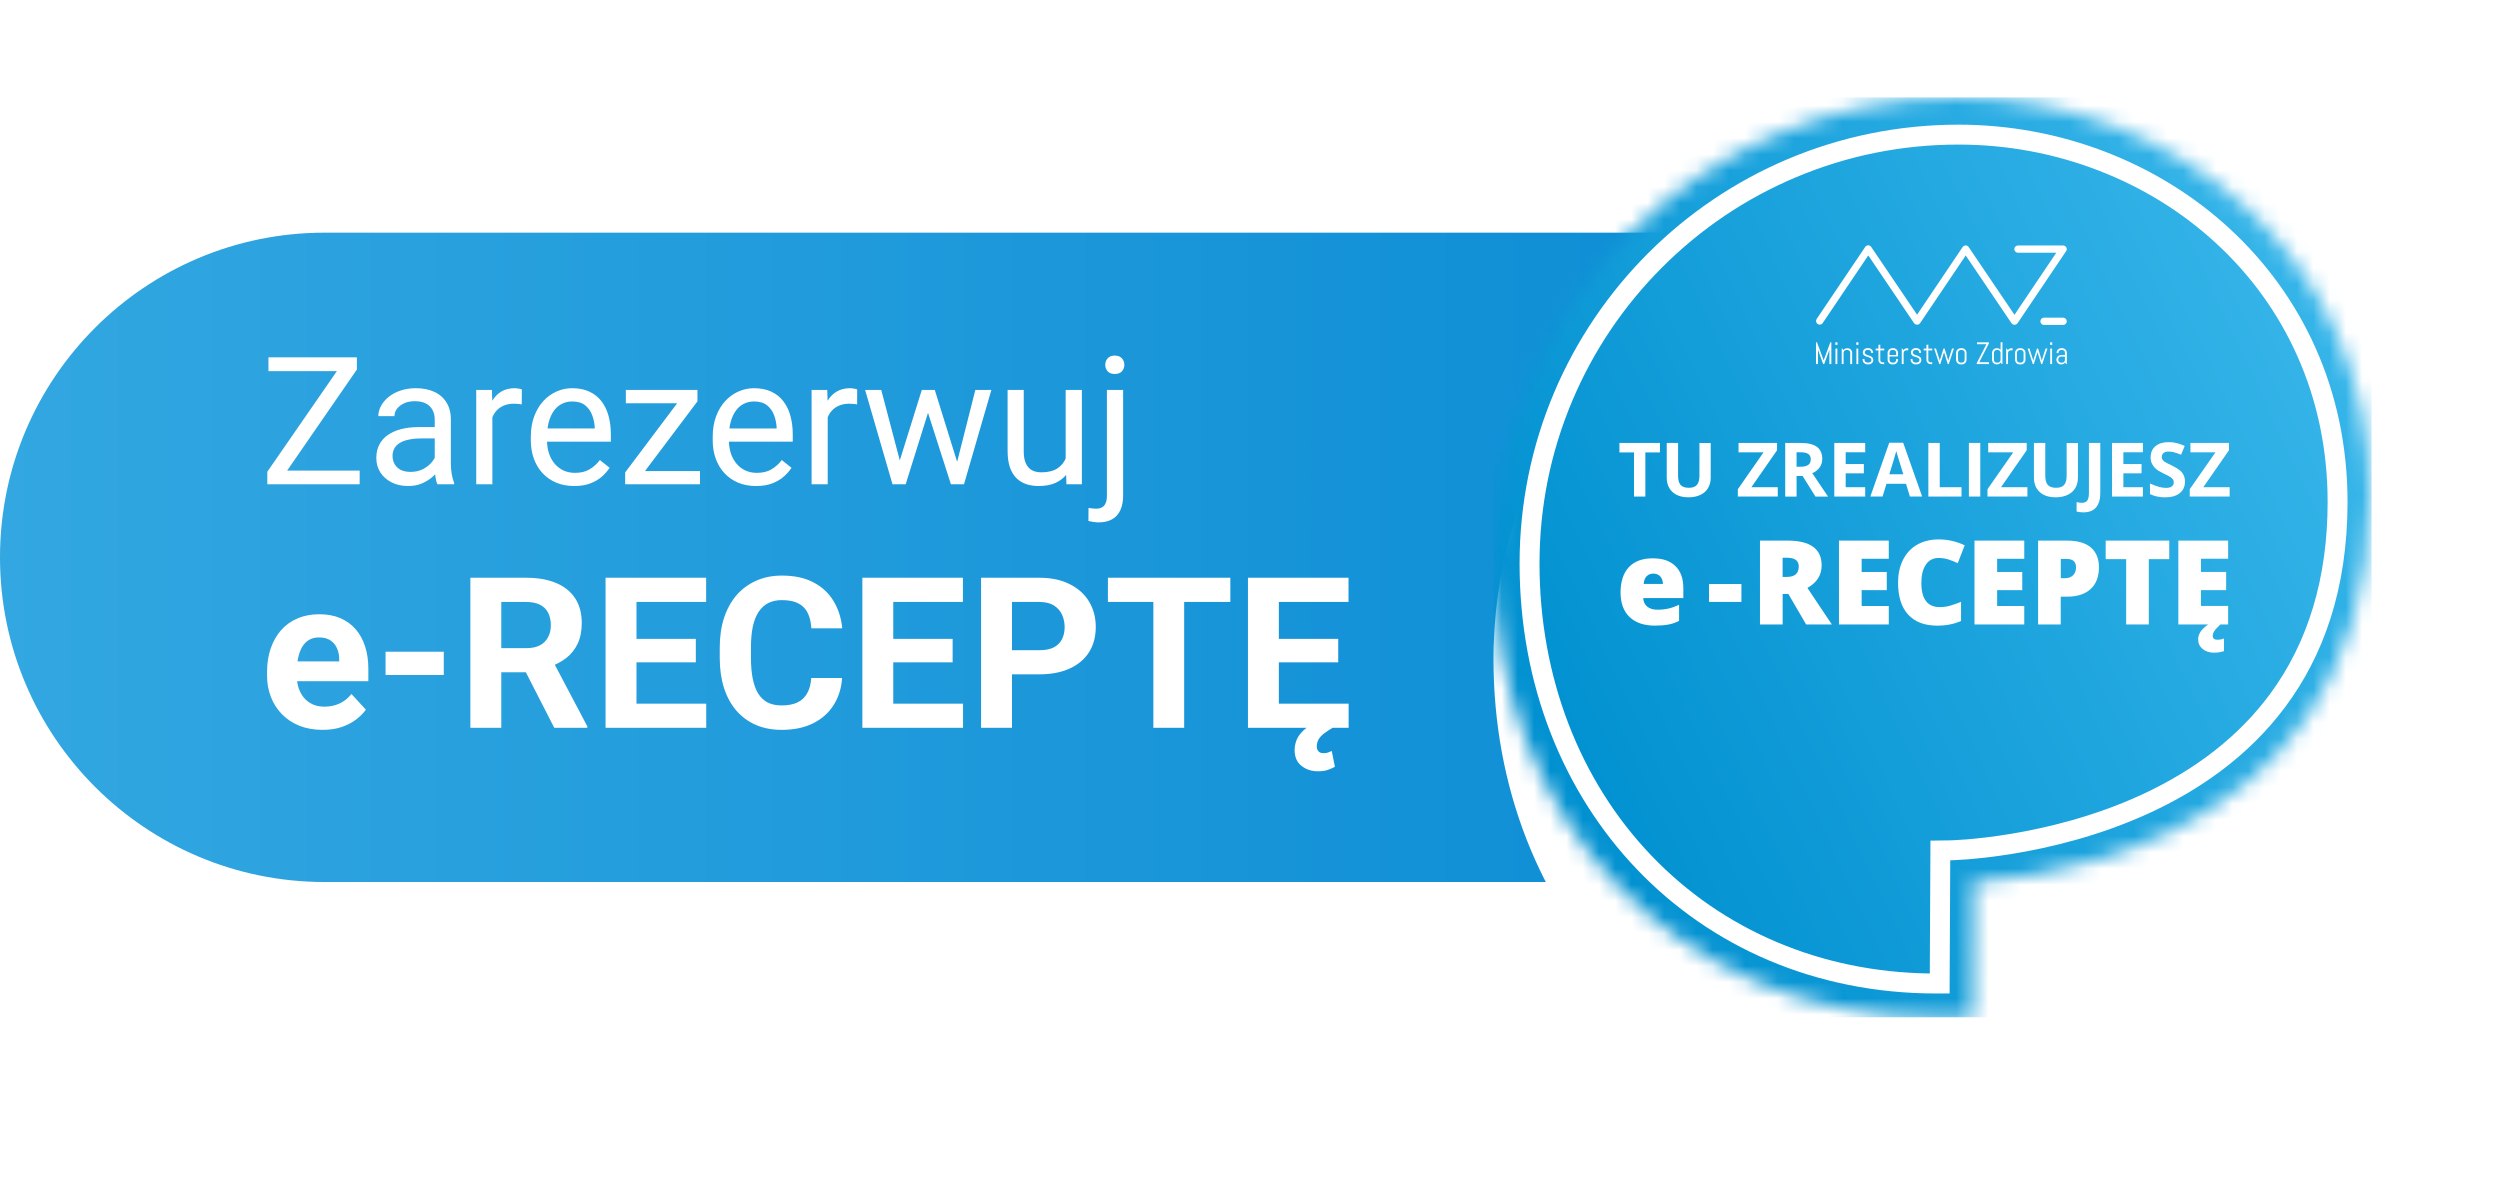<svg width="154" height="73" viewBox="0 0 154 73" fill="none" xmlns="http://www.w3.org/2000/svg">
<path d="M0 34.332C0 23.286 8.954 14.332 20 14.332H116V54.332H20C8.954 54.332 0 45.378 0 34.332Z" fill="url(#paint0_linear_1_58)"/>
<path d="M22.155 28.989V29.832H16.859V28.989H22.155ZM21.983 22.764L17.106 29.832H16.467V29.059L21.339 22.012H21.983V22.764ZM21.543 22.012V22.86H16.537V22.012H21.543ZM26.78 28.838V25.847C26.78 25.617 26.733 25.419 26.64 25.25C26.551 25.079 26.415 24.946 26.232 24.853C26.049 24.76 25.824 24.713 25.555 24.713C25.305 24.713 25.084 24.756 24.895 24.842C24.708 24.928 24.561 25.041 24.454 25.181C24.35 25.32 24.298 25.471 24.298 25.632H23.305C23.305 25.424 23.358 25.218 23.466 25.014C23.573 24.81 23.727 24.626 23.928 24.461C24.132 24.293 24.375 24.16 24.658 24.064C24.945 23.963 25.263 23.913 25.614 23.913C26.037 23.913 26.409 23.985 26.731 24.128C27.057 24.271 27.311 24.488 27.494 24.778C27.68 25.064 27.773 25.424 27.773 25.857V28.564C27.773 28.758 27.79 28.964 27.822 29.182C27.858 29.401 27.91 29.588 27.977 29.746V29.832H26.941C26.891 29.717 26.851 29.565 26.823 29.375C26.794 29.182 26.78 29.003 26.78 28.838ZM26.952 26.309L26.962 27.007H25.958C25.675 27.007 25.423 27.03 25.201 27.077C24.979 27.12 24.793 27.186 24.642 27.275C24.492 27.365 24.377 27.478 24.298 27.614C24.22 27.746 24.18 27.902 24.18 28.081C24.18 28.264 24.221 28.43 24.304 28.581C24.386 28.731 24.51 28.851 24.674 28.94C24.843 29.026 25.049 29.069 25.292 29.069C25.596 29.069 25.865 29.005 26.098 28.876C26.33 28.747 26.515 28.59 26.651 28.403C26.791 28.217 26.866 28.036 26.877 27.861L27.301 28.339C27.276 28.489 27.208 28.656 27.097 28.838C26.986 29.021 26.837 29.197 26.651 29.365C26.468 29.529 26.25 29.667 25.996 29.778C25.745 29.886 25.462 29.939 25.147 29.939C24.753 29.939 24.408 29.863 24.11 29.709C23.817 29.555 23.588 29.349 23.423 29.091C23.262 28.829 23.181 28.538 23.181 28.215C23.181 27.904 23.242 27.63 23.364 27.394C23.485 27.154 23.661 26.955 23.89 26.797C24.119 26.636 24.395 26.515 24.717 26.432C25.04 26.35 25.399 26.309 25.797 26.309H26.952ZM30.33 24.934V29.832H29.336V24.02H30.303L30.33 24.934ZM32.145 23.988L32.14 24.912C32.058 24.894 31.979 24.884 31.904 24.88C31.832 24.873 31.75 24.869 31.657 24.869C31.428 24.869 31.225 24.905 31.05 24.977C30.874 25.048 30.726 25.148 30.604 25.277C30.482 25.406 30.386 25.56 30.314 25.739C30.246 25.915 30.201 26.108 30.18 26.319L29.9 26.48C29.9 26.13 29.934 25.8 30.002 25.492C30.074 25.184 30.183 24.912 30.33 24.676C30.477 24.436 30.663 24.25 30.889 24.117C31.118 23.981 31.39 23.913 31.705 23.913C31.777 23.913 31.859 23.922 31.952 23.94C32.045 23.954 32.11 23.97 32.145 23.988ZM35.368 29.939C34.964 29.939 34.596 29.871 34.267 29.735C33.941 29.596 33.66 29.401 33.424 29.15C33.191 28.899 33.012 28.602 32.887 28.258C32.761 27.915 32.699 27.539 32.699 27.13V26.905C32.699 26.432 32.769 26.011 32.908 25.643C33.048 25.27 33.238 24.955 33.477 24.697C33.717 24.439 33.99 24.244 34.294 24.112C34.598 23.979 34.913 23.913 35.239 23.913C35.655 23.913 36.013 23.985 36.313 24.128C36.618 24.271 36.867 24.472 37.06 24.73C37.253 24.984 37.397 25.285 37.49 25.632C37.583 25.976 37.629 26.352 37.629 26.76V27.206H33.29V26.395H36.636V26.319C36.621 26.061 36.568 25.811 36.475 25.567C36.385 25.324 36.242 25.123 36.045 24.966C35.848 24.808 35.579 24.73 35.239 24.73C35.014 24.73 34.806 24.778 34.616 24.875C34.426 24.968 34.264 25.107 34.127 25.294C33.991 25.48 33.886 25.707 33.81 25.976C33.735 26.244 33.698 26.554 33.698 26.905V27.13C33.698 27.406 33.735 27.666 33.81 27.909C33.889 28.149 34.002 28.36 34.149 28.543C34.299 28.726 34.48 28.869 34.691 28.973C34.906 29.076 35.15 29.128 35.422 29.128C35.773 29.128 36.07 29.057 36.313 28.914C36.557 28.77 36.77 28.579 36.953 28.339L37.554 28.817C37.429 29.007 37.27 29.188 37.076 29.359C36.883 29.531 36.645 29.671 36.362 29.778C36.083 29.886 35.751 29.939 35.368 29.939ZM43.119 29.016V29.832H38.892V29.016H43.119ZM42.963 24.724L39.117 29.832H38.51V29.102L42.329 24.02H42.963V24.724ZM42.523 24.02V24.842H38.553V24.02H42.523ZM46.572 29.939C46.168 29.939 45.801 29.871 45.471 29.735C45.145 29.596 44.864 29.401 44.628 29.15C44.395 28.899 44.216 28.602 44.091 28.258C43.965 27.915 43.903 27.539 43.903 27.13V26.905C43.903 26.432 43.973 26.011 44.112 25.643C44.252 25.27 44.442 24.955 44.682 24.697C44.922 24.439 45.194 24.244 45.498 24.112C45.802 23.979 46.117 23.913 46.443 23.913C46.859 23.913 47.217 23.985 47.518 24.128C47.822 24.271 48.071 24.472 48.264 24.73C48.458 24.984 48.601 25.285 48.694 25.632C48.787 25.976 48.834 26.352 48.834 26.76V27.206H44.494V26.395H47.84V26.319C47.825 26.061 47.772 25.811 47.679 25.567C47.589 25.324 47.446 25.123 47.249 24.966C47.052 24.808 46.783 24.73 46.443 24.73C46.218 24.73 46.01 24.778 45.82 24.875C45.63 24.968 45.468 25.107 45.331 25.294C45.196 25.48 45.09 25.707 45.015 25.976C44.94 26.244 44.902 26.554 44.902 26.905V27.13C44.902 27.406 44.94 27.666 45.015 27.909C45.093 28.149 45.206 28.36 45.353 28.543C45.503 28.726 45.684 28.869 45.895 28.973C46.11 29.076 46.354 29.128 46.626 29.128C46.977 29.128 47.274 29.057 47.518 28.914C47.761 28.77 47.974 28.579 48.157 28.339L48.758 28.817C48.633 29.007 48.474 29.188 48.28 29.359C48.087 29.531 47.849 29.671 47.566 29.778C47.287 29.886 46.955 29.939 46.572 29.939ZM50.987 24.934V29.832H49.994V24.02H50.96L50.987 24.934ZM52.803 23.988L52.797 24.912C52.715 24.894 52.636 24.884 52.561 24.88C52.489 24.873 52.407 24.869 52.314 24.869C52.085 24.869 51.883 24.905 51.707 24.977C51.532 25.048 51.383 25.148 51.261 25.277C51.139 25.406 51.043 25.56 50.971 25.739C50.903 25.915 50.858 26.108 50.837 26.319L50.558 26.48C50.558 26.13 50.592 25.8 50.66 25.492C50.731 25.184 50.84 24.912 50.987 24.676C51.134 24.436 51.32 24.25 51.546 24.117C51.775 23.981 52.047 23.913 52.362 23.913C52.434 23.913 52.516 23.922 52.609 23.94C52.703 23.954 52.767 23.97 52.803 23.988ZM55.29 28.801L56.783 24.02H57.438L57.309 24.971L55.789 29.832H55.15L55.29 28.801ZM54.285 24.02L55.558 28.855L55.649 29.832H54.978L53.291 24.02H54.285ZM58.867 28.817L60.081 24.02H61.069L59.382 29.832H58.716L58.867 28.817ZM57.583 24.02L59.044 28.72L59.21 29.832H58.577L57.014 24.96L56.885 24.02H57.583ZM65.645 28.489V24.02H66.644V29.832H65.693L65.645 28.489ZM65.833 27.265L66.247 27.254C66.247 27.641 66.205 27.999 66.123 28.328C66.044 28.654 65.915 28.937 65.736 29.177C65.557 29.417 65.323 29.605 65.033 29.741C64.743 29.873 64.39 29.939 63.975 29.939C63.692 29.939 63.432 29.898 63.196 29.816C62.963 29.734 62.763 29.606 62.594 29.435C62.426 29.263 62.295 29.039 62.202 28.763C62.113 28.488 62.068 28.156 62.068 27.77V24.02H63.062V27.78C63.062 28.042 63.09 28.258 63.148 28.43C63.208 28.599 63.289 28.733 63.389 28.833C63.493 28.93 63.608 28.998 63.733 29.037C63.862 29.076 63.994 29.096 64.13 29.096C64.553 29.096 64.888 29.016 65.135 28.855C65.382 28.69 65.559 28.47 65.666 28.194C65.778 27.915 65.833 27.605 65.833 27.265ZM68.186 24.02H69.185V30.525C69.185 30.879 69.127 31.18 69.013 31.427C68.902 31.674 68.733 31.86 68.508 31.986C68.286 32.115 68.005 32.179 67.665 32.179C67.575 32.179 67.471 32.17 67.353 32.152C67.231 32.134 67.129 32.113 67.047 32.088L67.052 31.288C67.12 31.302 67.197 31.313 67.283 31.32C67.369 31.331 67.444 31.336 67.509 31.336C67.656 31.336 67.779 31.309 67.879 31.255C67.98 31.202 68.055 31.116 68.105 30.998C68.159 30.879 68.186 30.722 68.186 30.525V24.02ZM68.084 22.479C68.084 22.318 68.134 22.182 68.234 22.071C68.334 21.96 68.479 21.904 68.669 21.904C68.862 21.904 69.009 21.96 69.109 22.071C69.21 22.182 69.26 22.318 69.26 22.479C69.26 22.633 69.21 22.765 69.109 22.877C69.009 22.984 68.862 23.038 68.669 23.038C68.479 23.038 68.334 22.984 68.234 22.877C68.134 22.765 68.084 22.633 68.084 22.479ZM19.872 44.959C19.339 44.959 18.861 44.874 18.438 44.705C18.014 44.532 17.655 44.292 17.358 43.988C17.066 43.683 16.842 43.33 16.686 42.928C16.529 42.522 16.451 42.09 16.451 41.633V41.379C16.451 40.858 16.525 40.382 16.673 39.951C16.821 39.519 17.033 39.145 17.308 38.827C17.587 38.51 17.925 38.266 18.323 38.097C18.721 37.924 19.17 37.837 19.669 37.837C20.156 37.837 20.587 37.917 20.964 38.078C21.34 38.239 21.656 38.467 21.91 38.764C22.168 39.06 22.363 39.415 22.494 39.83C22.625 40.241 22.69 40.698 22.69 41.201V41.963H17.231V40.744H20.894V40.605C20.894 40.351 20.848 40.124 20.754 39.925C20.666 39.722 20.53 39.561 20.348 39.443C20.166 39.324 19.933 39.265 19.65 39.265C19.409 39.265 19.201 39.318 19.028 39.424C18.854 39.53 18.713 39.678 18.602 39.868C18.497 40.059 18.416 40.283 18.361 40.541C18.311 40.795 18.285 41.074 18.285 41.379V41.633C18.285 41.908 18.323 42.162 18.399 42.395C18.48 42.627 18.592 42.828 18.736 42.998C18.884 43.167 19.062 43.298 19.269 43.391C19.481 43.484 19.72 43.531 19.986 43.531C20.316 43.531 20.623 43.467 20.907 43.34C21.195 43.209 21.442 43.012 21.649 42.75L22.538 43.715C22.394 43.922 22.197 44.121 21.948 44.312C21.702 44.502 21.406 44.658 21.059 44.781C20.712 44.9 20.316 44.959 19.872 44.959ZM27.337 40.148V41.582H23.75V40.148H27.337ZM28.975 35.59H32.421C33.128 35.59 33.735 35.696 34.243 35.907C34.755 36.119 35.149 36.432 35.424 36.847C35.699 37.261 35.836 37.771 35.836 38.377C35.836 38.872 35.752 39.297 35.583 39.652C35.417 40.004 35.183 40.298 34.878 40.535C34.578 40.767 34.224 40.954 33.818 41.093L33.215 41.411H30.219L30.206 39.925H32.434C32.768 39.925 33.046 39.866 33.266 39.748C33.486 39.629 33.651 39.464 33.761 39.252C33.875 39.041 33.932 38.795 33.932 38.516C33.932 38.22 33.877 37.964 33.767 37.748C33.657 37.532 33.49 37.367 33.266 37.253C33.041 37.139 32.76 37.081 32.421 37.081H30.879V44.832H28.975V35.59ZM34.142 44.832L32.034 40.712L34.046 40.7L36.179 44.743V44.832H34.142ZM43.504 43.347V44.832H38.585V43.347H43.504ZM39.207 35.59V44.832H37.303V35.59H39.207ZM42.863 39.354V40.801H38.585V39.354H42.863ZM43.498 35.59V37.081H38.585V35.59H43.498ZM49.973 41.766H51.871C51.833 42.388 51.661 42.94 51.356 43.423C51.056 43.905 50.635 44.282 50.093 44.553C49.556 44.824 48.908 44.959 48.151 44.959C47.558 44.959 47.027 44.857 46.558 44.654C46.088 44.447 45.686 44.151 45.352 43.766C45.022 43.38 44.77 42.915 44.596 42.369C44.423 41.823 44.336 41.212 44.336 40.535V39.894C44.336 39.217 44.425 38.605 44.602 38.059C44.785 37.509 45.043 37.041 45.377 36.656C45.715 36.271 46.12 35.975 46.589 35.768C47.059 35.56 47.584 35.456 48.164 35.456C48.934 35.456 49.583 35.596 50.112 35.876C50.645 36.155 51.058 36.54 51.35 37.031C51.646 37.522 51.824 38.08 51.883 38.706H49.979C49.958 38.334 49.884 38.019 49.757 37.761C49.63 37.498 49.437 37.302 49.179 37.17C48.925 37.035 48.587 36.967 48.164 36.967C47.846 36.967 47.569 37.026 47.332 37.145C47.095 37.264 46.896 37.443 46.735 37.685C46.575 37.926 46.454 38.23 46.373 38.599C46.297 38.963 46.259 39.39 46.259 39.881V40.535C46.259 41.013 46.295 41.434 46.367 41.798C46.439 42.158 46.549 42.462 46.697 42.712C46.85 42.957 47.044 43.144 47.281 43.27C47.523 43.393 47.812 43.455 48.151 43.455C48.549 43.455 48.877 43.391 49.135 43.264C49.393 43.137 49.59 42.949 49.725 42.699C49.865 42.45 49.947 42.139 49.973 41.766ZM59.323 43.347V44.832H54.403V43.347H59.323ZM55.025 35.59V44.832H53.121V35.59H55.025ZM58.682 39.354V40.801H54.403V39.354H58.682ZM59.316 35.59V37.081H54.403V35.59H59.316ZM64.033 41.538H61.678V40.052H64.033C64.397 40.052 64.693 39.993 64.921 39.874C65.15 39.752 65.317 39.583 65.423 39.367C65.529 39.151 65.582 38.908 65.582 38.637C65.582 38.362 65.529 38.106 65.423 37.869C65.317 37.632 65.15 37.441 64.921 37.297C64.693 37.154 64.397 37.081 64.033 37.081H62.338V44.832H60.434V35.59H64.033C64.756 35.59 65.376 35.721 65.893 35.983C66.413 36.242 66.811 36.599 67.086 37.056C67.361 37.513 67.499 38.036 67.499 38.624C67.499 39.221 67.361 39.737 67.086 40.173C66.811 40.609 66.413 40.945 65.893 41.182C65.376 41.419 64.756 41.538 64.033 41.538ZM72.945 35.59V44.832H71.047V35.59H72.945ZM75.789 35.59V37.081H68.248V35.59H75.789ZM83.076 43.347V44.832H78.156V43.347H83.076ZM78.778 35.59V44.832H76.874V35.59H78.778ZM82.435 39.354V40.801H78.156V39.354H82.435ZM83.069 35.59V37.081H78.156V35.59H83.069ZM81.14 44.458L82.092 44.832C81.88 44.955 81.7 45.073 81.552 45.188C81.408 45.302 81.298 45.422 81.222 45.549C81.15 45.681 81.114 45.824 81.114 45.981C81.114 46.099 81.146 46.197 81.21 46.273C81.273 46.353 81.381 46.394 81.533 46.394C81.652 46.394 81.749 46.379 81.825 46.349C81.906 46.319 81.975 46.29 82.035 46.26L82.231 47.231C82.126 47.295 81.988 47.356 81.819 47.416C81.654 47.479 81.442 47.511 81.184 47.511C80.786 47.511 80.448 47.399 80.168 47.174C79.889 46.954 79.749 46.63 79.749 46.203C79.749 45.987 79.792 45.776 79.876 45.568C79.961 45.365 80.105 45.169 80.308 44.978C80.511 44.792 80.788 44.618 81.14 44.458Z" fill="white"/>
<g filter="url(#filter0_di_1_58)">
<path d="M92 34.622C92 50.429 103.366 62.664 119.173 62.664H121.519L121.561 54.293C121.561 54.293 145.854 53.966 145.998 30.611C146.09 15.91 133.984 6 120.622 6C104.814 6 92 18.816 92 34.622Z" fill="white"/>
</g>
<mask id="mask0_1_58" style="mask-type:luminance" maskUnits="userSpaceOnUse" x="92" y="6" width="54" height="57">
<path d="M92 34.622C92 50.429 103.366 62.664 119.173 62.664H121.519L121.561 54.293C121.561 54.293 145.854 53.966 145.998 30.611C146.09 15.91 133.984 6 120.622 6C104.814 6 92 18.816 92 34.622Z" fill="white"/>
</mask>
<g mask="url(#mask0_1_58)">
<path d="M146.09 6H92V62.664H146.09V6Z" fill="url(#paint1_linear_1_58)"/>
</g>
<path d="M120.639 8.906C123.615 8.906 126.519 9.443 129.267 10.503C131.99 11.553 134.432 13.065 136.524 14.996C138.667 16.975 140.348 19.309 141.517 21.934C142.755 24.709 143.382 27.735 143.382 30.924C143.382 35.59 142.185 39.574 139.825 42.765C137.93 45.327 135.273 47.409 131.927 48.952C126.112 51.637 120.175 51.766 120.118 51.766L118.915 51.783L118.91 52.986L118.875 59.967C115.537 59.92 112.365 59.268 109.442 58.029C106.517 56.788 103.92 54.998 101.727 52.706C97.281 48.06 94.834 41.67 94.834 34.713C94.834 31.228 95.517 27.848 96.862 24.668C98.162 21.595 100.024 18.835 102.394 16.464C104.765 14.094 107.525 12.232 110.597 10.934C113.778 9.589 117.158 8.906 120.643 8.906M120.643 7.679C105.709 7.679 93.606 19.782 93.606 34.713C93.606 49.644 104.341 61.199 119.27 61.199H120.095L120.135 52.994C120.135 52.994 144.609 52.629 144.609 30.924C144.609 17.038 133.26 7.679 120.639 7.679H120.643Z" fill="white"/>
<path d="M101.354 30.588H100.654V27.869H99.757V27.285H102.253V27.869H101.354V30.588Z" fill="white"/>
<path d="M105.38 27.285V29.422C105.38 29.666 105.326 29.879 105.217 30.064C105.108 30.248 104.949 30.389 104.744 30.486C104.537 30.583 104.294 30.634 104.013 30.634C103.589 30.634 103.258 30.524 103.024 30.307C102.789 30.09 102.671 29.791 102.671 29.414V27.285H103.37V29.308C103.37 29.561 103.42 29.749 103.522 29.869C103.625 29.987 103.795 30.048 104.032 30.048C104.268 30.048 104.426 29.989 104.531 29.869C104.633 29.749 104.685 29.561 104.685 29.306V27.288H105.384L105.38 27.285Z" fill="white"/>
<path d="M109.51 30.588H107.051V30.135L108.634 27.863H107.094V27.285H109.467V27.736L107.885 30.012H109.51V30.588Z" fill="white"/>
<path d="M110.669 29.322V30.59H109.969V27.286H110.932C111.38 27.286 111.714 27.368 111.927 27.531C112.143 27.695 112.251 27.943 112.251 28.277C112.251 28.472 112.197 28.644 112.091 28.795C111.983 28.946 111.832 29.064 111.637 29.151C112.134 29.893 112.458 30.373 112.609 30.59H111.832L111.043 29.322H110.669ZM110.669 28.752H110.895C111.118 28.752 111.281 28.715 111.385 28.64C111.491 28.566 111.543 28.451 111.543 28.293C111.543 28.134 111.489 28.025 111.382 27.957C111.274 27.891 111.107 27.858 110.881 27.858H110.669V28.752Z" fill="white"/>
<path d="M114.896 30.588H112.993V27.285H114.896V27.86H113.694V28.585H114.813V29.158H113.694V30.012H114.896V30.588Z" fill="white"/>
<path d="M117.65 30.588L117.41 29.803H116.206L115.966 30.588H115.212L116.378 27.271H117.235L118.405 30.588H117.65ZM117.244 29.214C117.023 28.501 116.898 28.098 116.87 28.004C116.842 27.91 116.821 27.837 116.811 27.783C116.76 27.976 116.62 28.453 116.383 29.214H117.244Z" fill="white"/>
<path d="M118.787 30.588V27.285H119.488V30.012H120.829V30.588H118.787Z" fill="white"/>
<path d="M121.985 27.285H121.284V30.588H121.985V27.285Z" fill="white"/>
<path d="M124.889 30.588H122.43V30.135L124.015 27.863H122.473V27.285H124.845V27.736L123.264 30.012H124.889V30.588Z" fill="white"/>
<path d="M128.001 27.285V29.422C128.001 29.666 127.947 29.879 127.838 30.064C127.728 30.248 127.572 30.389 127.363 30.486C127.157 30.583 126.913 30.634 126.632 30.634C126.208 30.634 125.877 30.524 125.643 30.307C125.408 30.09 125.29 29.791 125.29 29.414V27.285H125.989V29.308C125.989 29.561 126.041 29.749 126.143 29.869C126.246 29.987 126.416 30.048 126.653 30.048C126.889 30.048 127.047 29.989 127.151 29.869C127.254 29.749 127.306 29.561 127.306 29.306V27.288H128.005L128.001 27.285Z" fill="white"/>
<path d="M128.332 31.562C128.173 31.562 128.036 31.544 127.918 31.511V30.929C128.038 30.959 128.149 30.974 128.248 30.974C128.401 30.974 128.512 30.927 128.578 30.83C128.644 30.735 128.677 30.585 128.677 30.382V27.286H129.378V30.378C129.378 30.764 129.289 31.058 129.114 31.259C128.938 31.461 128.677 31.562 128.332 31.562Z" fill="white"/>
<path d="M132.003 30.588H130.1V27.285H132.003V27.86H130.8V28.585H131.919V29.158H130.8V30.012H132.003V30.588Z" fill="white"/>
<path d="M134.594 29.671C134.594 29.97 134.486 30.204 134.272 30.377C134.057 30.549 133.759 30.636 133.375 30.636C133.022 30.636 132.711 30.57 132.438 30.436V29.784C132.661 29.883 132.85 29.954 133.005 29.994C133.16 30.034 133.301 30.055 133.429 30.055C133.582 30.055 133.7 30.026 133.782 29.966C133.864 29.907 133.905 29.82 133.905 29.704C133.905 29.64 133.888 29.581 133.851 29.53C133.815 29.48 133.763 29.431 133.692 29.384C133.62 29.337 133.478 29.263 133.264 29.16C133.062 29.064 132.911 28.974 132.81 28.887C132.71 28.8 132.63 28.698 132.569 28.581C132.508 28.465 132.478 28.329 132.478 28.175C132.478 27.883 132.578 27.653 132.776 27.485C132.974 27.318 133.247 27.234 133.598 27.234C133.77 27.234 133.933 27.255 134.09 27.295C134.246 27.335 134.408 27.392 134.58 27.467L134.354 28.011C134.178 27.94 134.032 27.888 133.916 27.86C133.801 27.831 133.686 27.817 133.575 27.817C133.443 27.817 133.34 27.848 133.271 27.909C133.2 27.971 133.165 28.051 133.165 28.15C133.165 28.213 133.179 28.267 133.208 28.312C133.236 28.357 133.283 28.402 133.346 28.446C133.408 28.489 133.556 28.566 133.789 28.677C134.098 28.825 134.31 28.972 134.423 29.12C134.538 29.268 134.595 29.45 134.595 29.666" fill="white"/>
<path d="M137.347 30.588H134.888V30.135L136.473 27.863H134.931V27.285H137.305V27.736L135.722 30.012H137.347V30.588Z" fill="white"/>
<path d="M101.933 38.538C101.265 38.538 100.747 38.361 100.379 38.006C100.01 37.652 99.826 37.148 99.826 36.492C99.826 35.837 99.996 35.298 100.339 34.935C100.681 34.574 101.168 34.393 101.802 34.393C102.437 34.393 102.871 34.551 103.2 34.866C103.528 35.18 103.693 35.632 103.693 36.225V36.84H101.223C101.232 37.064 101.316 37.24 101.469 37.367C101.623 37.494 101.834 37.558 102.099 37.558C102.341 37.558 102.565 37.535 102.769 37.488C102.972 37.443 103.193 37.365 103.431 37.254V38.246C103.213 38.357 102.989 38.434 102.76 38.475C102.529 38.517 102.252 38.538 101.933 38.538ZM101.851 35.333C101.688 35.333 101.552 35.384 101.442 35.488C101.333 35.59 101.269 35.75 101.25 35.971H102.437C102.431 35.778 102.377 35.623 102.273 35.509C102.169 35.394 102.028 35.335 101.851 35.335V35.333Z" fill="white"/>
<path d="M107.271 35.976H105.274V37.078H107.271V35.976Z" fill="white"/>
<path d="M109.811 36.588V38.467H108.415V33.301H110.108C111.512 33.301 112.214 33.811 112.214 34.827C112.214 35.425 111.922 35.889 111.337 36.216L112.842 38.467H111.258L110.163 36.588H109.811ZM109.811 35.538H110.071C110.56 35.538 110.803 35.323 110.803 34.892C110.803 34.537 110.563 34.358 110.085 34.358H109.809V35.538H109.811Z" fill="white"/>
<path d="M116.349 38.467H113.281V33.301H116.349V34.421H114.677V35.234H116.225V36.353H114.677V37.33H116.349V38.467Z" fill="white"/>
<path d="M119.411 34.372C119.079 34.372 118.82 34.508 118.635 34.781C118.449 35.053 118.355 35.427 118.355 35.907C118.355 36.901 118.734 37.398 119.49 37.398C119.717 37.398 119.94 37.367 120.153 37.302C120.367 37.238 120.583 37.161 120.8 37.073V38.253C120.369 38.444 119.882 38.54 119.338 38.54C118.558 38.54 117.96 38.314 117.545 37.862C117.129 37.41 116.921 36.757 116.921 35.9C116.921 35.366 117.022 34.895 117.223 34.49C117.425 34.085 117.713 33.774 118.092 33.555C118.471 33.338 118.914 33.228 119.425 33.228C119.983 33.228 120.517 33.35 121.026 33.592L120.598 34.69C120.407 34.6 120.216 34.525 120.027 34.464C119.835 34.403 119.63 34.372 119.411 34.372Z" fill="white"/>
<path d="M124.695 38.467H121.629V33.301H124.695V34.421H123.024V35.234H124.571V36.353H123.024V37.33H124.695V38.467Z" fill="white"/>
<path d="M129.296 34.944C129.296 35.521 129.126 35.968 128.785 36.282C128.445 36.597 127.962 36.755 127.334 36.755H126.941V38.468H125.546V33.303H127.334C127.986 33.303 128.478 33.446 128.805 33.731C129.131 34.016 129.296 34.421 129.296 34.947M126.943 35.618H127.197C127.407 35.618 127.572 35.559 127.697 35.441C127.821 35.323 127.883 35.161 127.883 34.953C127.883 34.603 127.691 34.429 127.305 34.429H126.945V35.616L126.943 35.618Z" fill="white"/>
<path d="M132.367 38.467H130.972V34.443H129.71V33.301H133.626V34.443H132.367V38.467Z" fill="white"/>
<path d="M137.253 38.467H134.186V33.3H137.253V34.419H135.581V35.232H137.13V36.352H135.581V37.327H137.253V38.465V38.467ZM136.306 39.171C136.306 39.329 136.398 39.407 136.582 39.407C136.747 39.407 136.886 39.381 136.999 39.329V40.109C136.805 40.173 136.6 40.205 136.384 40.205C136.097 40.205 135.863 40.128 135.68 39.977C135.499 39.826 135.407 39.628 135.407 39.386C135.407 39.223 135.454 39.068 135.548 38.922C135.642 38.774 135.8 38.623 136.021 38.468H136.773C136.587 38.642 136.462 38.78 136.398 38.882C136.334 38.983 136.302 39.08 136.302 39.172L136.306 39.171Z" fill="white"/>
<path d="M112.689 22.427V21.509L112.682 21.567L112.371 22.427H112.307L111.994 21.567L111.987 21.509V22.427H111.865V21.089H111.928L112.334 22.187L112.338 22.236L112.341 22.187L112.746 21.089H112.811V22.427H112.689Z" fill="white"/>
<path d="M113.057 21.089H113.19V21.242H113.057V21.089ZM113.065 21.471H113.18V22.427H113.065V21.471Z" fill="white"/>
<path d="M113.973 22.427V21.727C113.973 21.704 113.97 21.682 113.959 21.661C113.951 21.64 113.939 21.624 113.925 21.609C113.909 21.593 113.892 21.582 113.873 21.574C113.852 21.565 113.831 21.56 113.806 21.56H113.73C113.707 21.56 113.685 21.565 113.666 21.574C113.645 21.582 113.627 21.595 113.614 21.609C113.598 21.624 113.587 21.642 113.579 21.661C113.57 21.682 113.565 21.702 113.565 21.727V22.427H113.45V21.471H113.488L113.551 21.569C113.577 21.534 113.61 21.504 113.65 21.483C113.69 21.463 113.733 21.452 113.78 21.452H113.81C113.848 21.452 113.885 21.459 113.919 21.473C113.954 21.489 113.984 21.508 114.01 21.534C114.036 21.56 114.055 21.589 114.071 21.624C114.085 21.657 114.093 21.695 114.093 21.734V22.427H113.979H113.973Z" fill="white"/>
<path d="M114.347 21.089H114.481V21.242H114.347V21.089ZM114.355 21.471H114.47V22.427H114.355V21.471Z" fill="white"/>
<path d="M115.395 22.184C115.395 22.222 115.386 22.259 115.372 22.29C115.357 22.321 115.336 22.349 115.308 22.372C115.28 22.394 115.251 22.413 115.216 22.425C115.181 22.438 115.143 22.445 115.105 22.445H115.028C114.99 22.445 114.952 22.438 114.917 22.422C114.882 22.406 114.851 22.387 114.825 22.361C114.799 22.335 114.778 22.306 114.761 22.271C114.745 22.236 114.736 22.2 114.736 22.161V22.123L114.851 22.104V22.167C114.851 22.189 114.856 22.212 114.865 22.231C114.875 22.252 114.888 22.269 114.903 22.283C114.919 22.299 114.938 22.309 114.959 22.32C114.98 22.328 115.002 22.332 115.025 22.332H115.101C115.124 22.332 115.146 22.328 115.167 22.321C115.188 22.314 115.207 22.304 115.223 22.292C115.24 22.278 115.253 22.264 115.263 22.245C115.273 22.227 115.277 22.206 115.277 22.184C115.277 22.149 115.27 22.121 115.254 22.101C115.239 22.078 115.219 22.061 115.195 22.047C115.171 22.031 115.143 22.019 115.112 22.01C115.08 22 115.047 21.991 115.014 21.981C114.981 21.972 114.948 21.96 114.917 21.948C114.886 21.935 114.858 21.92 114.832 21.899C114.808 21.88 114.788 21.854 114.773 21.822C114.757 21.791 114.75 21.753 114.75 21.708C114.75 21.669 114.757 21.633 114.773 21.602C114.788 21.569 114.808 21.543 114.834 21.518C114.86 21.496 114.889 21.477 114.922 21.464C114.955 21.452 114.992 21.445 115.032 21.445H115.1C115.138 21.445 115.174 21.452 115.209 21.468C115.244 21.483 115.273 21.503 115.299 21.529C115.325 21.555 115.345 21.584 115.36 21.619C115.374 21.654 115.383 21.69 115.383 21.729V21.732L115.268 21.751V21.722C115.268 21.699 115.263 21.677 115.256 21.657C115.247 21.637 115.235 21.619 115.219 21.605C115.204 21.59 115.186 21.579 115.167 21.57C115.146 21.562 115.126 21.556 115.103 21.556H115.035C115.013 21.556 114.99 21.56 114.971 21.567C114.95 21.574 114.933 21.584 114.919 21.596C114.903 21.609 114.893 21.624 114.882 21.642C114.874 21.661 114.868 21.68 114.868 21.703C114.868 21.736 114.875 21.763 114.891 21.784C114.907 21.805 114.926 21.822 114.95 21.836C114.974 21.85 115.002 21.862 115.034 21.873C115.065 21.883 115.096 21.892 115.129 21.902C115.162 21.913 115.193 21.925 115.225 21.937C115.256 21.951 115.284 21.967 115.308 21.988C115.332 22.008 115.353 22.035 115.367 22.066C115.383 22.097 115.39 22.135 115.39 22.18" fill="white"/>
<path d="M115.965 22.427C115.93 22.427 115.897 22.42 115.866 22.408C115.835 22.396 115.808 22.377 115.786 22.354C115.763 22.332 115.746 22.304 115.732 22.274C115.718 22.243 115.711 22.212 115.711 22.177V21.583H115.539V21.473H115.711V21.244L115.826 21.225V21.473H116.069V21.583H115.826V22.184C115.826 22.203 115.829 22.221 115.836 22.238C115.843 22.255 115.854 22.269 115.866 22.281C115.878 22.294 115.894 22.304 115.909 22.311C115.927 22.318 115.944 22.321 115.963 22.321H116.067V22.431H115.963L115.965 22.427Z" fill="white"/>
<path d="M116.896 22.274C116.882 22.309 116.861 22.338 116.835 22.365C116.809 22.391 116.78 22.41 116.747 22.425C116.712 22.439 116.675 22.446 116.637 22.446H116.561C116.522 22.446 116.486 22.439 116.451 22.425C116.416 22.41 116.387 22.391 116.361 22.365C116.335 22.338 116.316 22.309 116.3 22.274C116.286 22.239 116.277 22.203 116.277 22.165V21.734C116.277 21.695 116.284 21.659 116.3 21.624C116.316 21.59 116.335 21.56 116.361 21.534C116.387 21.508 116.416 21.489 116.451 21.473C116.486 21.459 116.522 21.45 116.561 21.45H116.637C116.675 21.45 116.712 21.457 116.747 21.473C116.781 21.489 116.811 21.508 116.835 21.534C116.861 21.56 116.88 21.59 116.896 21.624C116.91 21.659 116.919 21.695 116.919 21.734V21.958H116.396V22.172C116.396 22.194 116.401 22.217 116.408 22.236C116.416 22.257 116.429 22.274 116.444 22.288C116.46 22.302 116.477 22.314 116.496 22.323C116.517 22.332 116.538 22.337 116.562 22.337H116.639C116.661 22.337 116.684 22.332 116.703 22.323C116.724 22.314 116.741 22.302 116.755 22.288C116.771 22.273 116.781 22.255 116.79 22.236C116.799 22.215 116.804 22.194 116.804 22.172V22.107L116.919 22.127V22.165C116.919 22.203 116.912 22.239 116.896 22.274ZM116.804 21.727C116.804 21.704 116.799 21.682 116.79 21.661C116.781 21.64 116.769 21.622 116.755 21.609C116.74 21.593 116.722 21.581 116.703 21.574C116.682 21.565 116.661 21.56 116.639 21.56H116.562C116.54 21.56 116.517 21.563 116.496 21.574C116.475 21.582 116.458 21.595 116.444 21.609C116.43 21.622 116.416 21.642 116.408 21.661C116.399 21.682 116.396 21.702 116.396 21.727V21.869H116.804V21.727Z" fill="white"/>
<path d="M117.43 21.581C117.407 21.581 117.385 21.584 117.364 21.595C117.343 21.603 117.326 21.616 117.312 21.629C117.296 21.645 117.284 21.662 117.277 21.682C117.268 21.702 117.263 21.723 117.263 21.746V22.427H117.148V21.471H117.187L117.249 21.569C117.275 21.532 117.308 21.504 117.348 21.483C117.388 21.463 117.432 21.452 117.477 21.452H117.545V21.579H117.43V21.581Z" fill="white"/>
<path d="M118.354 22.184C118.354 22.222 118.347 22.259 118.331 22.29C118.316 22.321 118.295 22.349 118.269 22.372C118.241 22.394 118.211 22.413 118.175 22.425C118.14 22.438 118.104 22.445 118.064 22.445H117.987C117.949 22.445 117.911 22.438 117.876 22.422C117.841 22.406 117.81 22.387 117.784 22.361C117.758 22.335 117.737 22.306 117.72 22.271C117.704 22.236 117.695 22.2 117.695 22.161V22.123L117.81 22.104V22.167C117.81 22.189 117.815 22.212 117.826 22.231C117.836 22.252 117.848 22.269 117.864 22.283C117.88 22.299 117.899 22.309 117.92 22.32C117.94 22.328 117.963 22.332 117.986 22.332H118.062C118.085 22.332 118.107 22.328 118.128 22.321C118.149 22.314 118.168 22.304 118.185 22.292C118.201 22.278 118.215 22.264 118.224 22.245C118.234 22.227 118.238 22.206 118.238 22.184C118.238 22.149 118.231 22.121 118.215 22.101C118.199 22.078 118.18 22.061 118.156 22.047C118.132 22.031 118.104 22.019 118.072 22.01C118.041 22 118.01 21.991 117.975 21.981C117.942 21.972 117.909 21.96 117.878 21.948C117.847 21.935 117.819 21.92 117.794 21.899C117.77 21.88 117.751 21.854 117.735 21.822C117.72 21.791 117.713 21.753 117.713 21.708C117.713 21.669 117.72 21.633 117.735 21.602C117.751 21.569 117.77 21.543 117.796 21.518C117.822 21.496 117.852 21.477 117.885 21.464C117.918 21.452 117.954 21.445 117.993 21.445H118.06C118.099 21.445 118.135 21.452 118.17 21.468C118.205 21.483 118.234 21.503 118.26 21.529C118.286 21.555 118.305 21.584 118.321 21.619C118.335 21.654 118.342 21.69 118.342 21.729V21.732L118.227 21.751V21.722C118.227 21.699 118.224 21.677 118.215 21.657C118.206 21.637 118.194 21.619 118.18 21.605C118.165 21.59 118.147 21.579 118.128 21.57C118.107 21.562 118.086 21.556 118.064 21.556H117.996C117.973 21.556 117.951 21.56 117.932 21.567C117.911 21.574 117.893 21.584 117.88 21.596C117.864 21.609 117.853 21.624 117.845 21.642C117.836 21.661 117.831 21.68 117.831 21.703C117.831 21.736 117.84 21.763 117.853 21.784C117.869 21.805 117.888 21.822 117.913 21.836C117.937 21.85 117.965 21.862 117.996 21.873C118.027 21.883 118.06 21.892 118.092 21.902C118.125 21.913 118.156 21.925 118.187 21.937C118.218 21.951 118.246 21.967 118.271 21.988C118.295 22.008 118.314 22.035 118.33 22.066C118.344 22.097 118.352 22.135 118.352 22.18" fill="white"/>
<path d="M118.923 22.427C118.888 22.427 118.855 22.42 118.824 22.408C118.793 22.396 118.766 22.377 118.744 22.354C118.721 22.332 118.702 22.304 118.69 22.274C118.676 22.243 118.669 22.212 118.669 22.177V21.583H118.497V21.473H118.669V21.244L118.784 21.225V21.473H119.025V21.583H118.784V22.184C118.784 22.203 118.787 22.221 118.794 22.238C118.801 22.255 118.812 22.269 118.824 22.281C118.836 22.294 118.852 22.304 118.867 22.311C118.885 22.318 118.902 22.321 118.921 22.321H119.025V22.431H118.921L118.923 22.427Z" fill="white"/>
<path d="M120.044 22.427H119.981L119.757 21.706L119.753 21.657L119.75 21.706L119.524 22.427H119.461L119.142 21.471H119.258L119.486 22.194L119.491 22.243L119.494 22.194L119.719 21.471H119.786L120.011 22.194L120.014 22.243L120.018 22.194L120.245 21.471H120.362L120.044 22.427Z" fill="white"/>
<path d="M121.115 22.274C121.101 22.309 121.08 22.338 121.054 22.365C121.028 22.391 120.998 22.41 120.963 22.425C120.929 22.439 120.892 22.446 120.854 22.446H120.777C120.739 22.446 120.703 22.439 120.668 22.425C120.633 22.41 120.604 22.391 120.578 22.365C120.551 22.338 120.532 22.309 120.517 22.274C120.503 22.239 120.494 22.203 120.494 22.165V21.734C120.494 21.695 120.501 21.659 120.517 21.624C120.532 21.59 120.551 21.56 120.578 21.534C120.604 21.508 120.633 21.489 120.668 21.473C120.703 21.459 120.739 21.45 120.777 21.45H120.854C120.892 21.45 120.929 21.457 120.963 21.473C120.998 21.489 121.028 21.508 121.054 21.534C121.08 21.56 121.099 21.59 121.115 21.624C121.13 21.659 121.137 21.695 121.137 21.734V22.165C121.137 22.203 121.13 22.239 121.115 22.274ZM121.022 21.727C121.022 21.704 121.019 21.682 121.01 21.661C121 21.64 120.989 21.622 120.974 21.609C120.958 21.593 120.941 21.581 120.922 21.574C120.901 21.565 120.88 21.56 120.857 21.56H120.781C120.758 21.56 120.736 21.563 120.717 21.574C120.696 21.582 120.678 21.595 120.664 21.609C120.651 21.622 120.638 21.642 120.63 21.661C120.621 21.682 120.616 21.702 120.616 21.727V22.172C120.616 22.194 120.621 22.217 120.63 22.236C120.638 22.257 120.651 22.274 120.664 22.288C120.678 22.302 120.697 22.314 120.717 22.323C120.737 22.332 120.758 22.337 120.781 22.337H120.857C120.88 22.337 120.903 22.332 120.922 22.323C120.943 22.314 120.96 22.302 120.974 22.288C120.989 22.273 121 22.255 121.01 22.236C121.019 22.215 121.022 22.194 121.022 22.172V21.727Z" fill="white"/>
<path d="M121.766 22.427V22.37L122.363 21.204H121.785V21.089H122.52V21.146L121.924 22.312H122.52V22.427H121.766Z" fill="white"/>
<path d="M123.311 22.427L123.248 22.33C123.222 22.365 123.189 22.392 123.151 22.413C123.111 22.434 123.069 22.445 123.022 22.445H122.992C122.954 22.445 122.918 22.438 122.883 22.424C122.848 22.408 122.819 22.389 122.793 22.363C122.767 22.337 122.747 22.307 122.734 22.273C122.718 22.238 122.711 22.201 122.711 22.163V21.732C122.711 21.694 122.718 21.657 122.734 21.622C122.747 21.588 122.768 21.558 122.793 21.532C122.819 21.506 122.848 21.487 122.883 21.471C122.918 21.457 122.954 21.449 122.992 21.449H123.022C123.064 21.449 123.104 21.457 123.142 21.475C123.178 21.492 123.21 21.517 123.236 21.548V21.085H123.351V22.424H123.312L123.311 22.427ZM123.234 21.727C123.234 21.704 123.231 21.682 123.22 21.661C123.211 21.64 123.199 21.622 123.185 21.609C123.171 21.595 123.152 21.581 123.133 21.574C123.114 21.565 123.092 21.56 123.069 21.56H122.992C122.97 21.56 122.947 21.563 122.928 21.574C122.907 21.582 122.89 21.595 122.876 21.609C122.862 21.622 122.85 21.642 122.841 21.661C122.833 21.682 122.827 21.702 122.827 21.727V22.172C122.827 22.194 122.833 22.217 122.841 22.236C122.85 22.257 122.862 22.274 122.876 22.288C122.89 22.302 122.909 22.314 122.928 22.323C122.949 22.332 122.97 22.337 122.992 22.337H123.069C123.092 22.337 123.114 22.332 123.133 22.323C123.154 22.314 123.171 22.302 123.185 22.288C123.199 22.274 123.211 22.255 123.22 22.236C123.229 22.215 123.234 22.194 123.234 22.172V21.727Z" fill="white"/>
<path d="M123.861 21.581C123.838 21.581 123.815 21.584 123.795 21.595C123.774 21.603 123.756 21.616 123.742 21.629C123.727 21.645 123.716 21.662 123.708 21.682C123.699 21.702 123.694 21.723 123.694 21.746V22.427H123.579V21.471H123.617L123.68 21.569C123.706 21.532 123.739 21.504 123.779 21.483C123.819 21.463 123.862 21.452 123.908 21.452H123.975V21.579H123.861V21.581Z" fill="white"/>
<path d="M124.747 22.274C124.731 22.309 124.712 22.338 124.686 22.365C124.66 22.391 124.63 22.41 124.595 22.425C124.561 22.439 124.524 22.446 124.486 22.446H124.409C124.371 22.446 124.335 22.439 124.3 22.425C124.265 22.41 124.236 22.391 124.21 22.365C124.184 22.338 124.164 22.309 124.151 22.274C124.135 22.239 124.128 22.203 124.128 22.165V21.734C124.128 21.695 124.135 21.659 124.151 21.624C124.164 21.59 124.185 21.56 124.21 21.534C124.236 21.508 124.265 21.489 124.3 21.473C124.335 21.459 124.37 21.45 124.409 21.45H124.486C124.524 21.45 124.561 21.457 124.595 21.473C124.63 21.489 124.66 21.508 124.686 21.534C124.712 21.56 124.731 21.59 124.747 21.624C124.761 21.659 124.769 21.695 124.769 21.734V22.165C124.769 22.203 124.762 22.239 124.747 22.274ZM124.653 21.727C124.653 21.704 124.649 21.682 124.639 21.661C124.63 21.64 124.618 21.622 124.604 21.609C124.59 21.593 124.571 21.581 124.552 21.574C124.531 21.565 124.51 21.56 124.488 21.56H124.411C124.389 21.56 124.366 21.563 124.345 21.574C124.324 21.582 124.307 21.595 124.293 21.609C124.279 21.622 124.267 21.642 124.258 21.661C124.25 21.682 124.246 21.702 124.246 21.727V22.172C124.246 22.194 124.25 22.217 124.258 22.236C124.267 22.257 124.279 22.274 124.293 22.288C124.307 22.302 124.326 22.314 124.345 22.323C124.366 22.332 124.387 22.337 124.411 22.337H124.488C124.51 22.337 124.533 22.332 124.552 22.323C124.573 22.314 124.59 22.302 124.604 22.288C124.62 22.273 124.63 22.255 124.639 22.236C124.648 22.215 124.653 22.194 124.653 22.172V21.727Z" fill="white"/>
<path d="M125.802 22.427H125.739L125.515 21.706L125.511 21.657L125.508 21.706L125.284 22.427H125.221L124.901 21.471H125.018L125.245 22.194L125.249 22.243L125.252 22.194L125.477 21.471H125.546L125.77 22.194L125.774 22.243L125.777 22.194L126.005 21.471H126.121L125.802 22.427Z" fill="white"/>
<path d="M126.284 21.089H126.418V21.242H126.284V21.089ZM126.293 21.471H126.408V22.427H126.293V21.471Z" fill="white"/>
<path d="M127.277 22.427L127.213 22.332C127.187 22.366 127.154 22.392 127.114 22.415C127.075 22.436 127.032 22.446 126.985 22.446H126.955C126.917 22.446 126.881 22.439 126.846 22.424C126.811 22.41 126.782 22.389 126.757 22.365C126.731 22.339 126.712 22.309 126.696 22.274C126.683 22.239 126.674 22.203 126.674 22.165V22.156C126.674 22.118 126.681 22.081 126.696 22.047C126.712 22.012 126.731 21.982 126.757 21.956C126.782 21.93 126.813 21.911 126.846 21.895C126.881 21.881 126.917 21.873 126.955 21.873H127.199V21.725C127.199 21.703 127.193 21.68 127.185 21.659C127.176 21.638 127.164 21.621 127.15 21.607C127.134 21.591 127.117 21.579 127.098 21.57C127.079 21.562 127.056 21.558 127.034 21.558H126.966C126.943 21.558 126.921 21.562 126.902 21.57C126.881 21.579 126.863 21.591 126.849 21.607C126.834 21.622 126.823 21.64 126.815 21.659C126.806 21.68 126.801 21.701 126.801 21.725V21.76L126.686 21.741V21.732C126.686 21.694 126.695 21.657 126.709 21.622C126.722 21.588 126.743 21.558 126.769 21.532C126.795 21.506 126.825 21.487 126.858 21.471C126.893 21.457 126.929 21.449 126.968 21.449H127.035C127.074 21.449 127.11 21.456 127.145 21.471C127.18 21.485 127.209 21.506 127.235 21.532C127.261 21.558 127.28 21.588 127.296 21.622C127.31 21.657 127.319 21.694 127.319 21.732V22.425H127.28L127.277 22.427ZM127.2 21.965H126.957C126.935 21.965 126.914 21.968 126.893 21.979C126.872 21.988 126.855 22 126.841 22.015C126.825 22.031 126.815 22.048 126.806 22.069C126.797 22.09 126.792 22.111 126.792 22.134V22.174C126.792 22.196 126.795 22.219 126.806 22.238C126.815 22.259 126.827 22.276 126.841 22.29C126.855 22.304 126.874 22.316 126.893 22.325C126.914 22.333 126.935 22.339 126.957 22.339H127.034C127.056 22.339 127.079 22.335 127.098 22.325C127.119 22.316 127.136 22.304 127.15 22.29C127.166 22.274 127.176 22.257 127.185 22.238C127.193 22.217 127.199 22.196 127.199 22.174V21.967L127.2 21.965Z" fill="white"/>
<path d="M127.307 15.39C127.311 15.374 127.312 15.361 127.312 15.345C127.312 15.222 127.211 15.121 127.088 15.121H124.307C124.184 15.121 124.083 15.222 124.083 15.345C124.083 15.468 124.184 15.569 124.307 15.569H126.666L124.092 19.391L121.276 15.229C121.268 15.213 121.256 15.199 121.242 15.185C121.238 15.182 121.235 15.18 121.233 15.176C121.226 15.171 121.219 15.164 121.212 15.159C121.212 15.159 121.21 15.159 121.209 15.157C121.203 15.154 121.196 15.15 121.189 15.147C121.183 15.143 121.176 15.14 121.169 15.136C121.163 15.133 121.156 15.133 121.151 15.131C121.143 15.128 121.136 15.126 121.127 15.124C121.12 15.124 121.115 15.124 121.11 15.124C121.101 15.124 121.092 15.121 121.083 15.121C121.077 15.121 121.07 15.121 121.064 15.123C121.056 15.123 121.049 15.123 121.042 15.124C121.038 15.124 121.035 15.128 121.031 15.128C121.021 15.131 121.009 15.133 120.998 15.138C120.958 15.155 120.924 15.182 120.897 15.22L118.091 19.386L115.275 15.222C115.275 15.222 115.272 15.216 115.27 15.215L115.267 15.209C115.26 15.199 115.251 15.19 115.242 15.18C115.235 15.173 115.228 15.169 115.221 15.162C115.218 15.159 115.214 15.155 115.209 15.152C115.199 15.145 115.188 15.14 115.18 15.135C115.176 15.133 115.174 15.131 115.171 15.129C115.161 15.126 115.15 15.123 115.14 15.119C115.136 15.119 115.133 15.117 115.129 15.116C115.119 15.116 115.108 15.114 115.098 15.112C115.094 15.112 115.089 15.112 115.086 15.112C115.079 15.112 115.072 15.112 115.065 15.112C115.058 15.112 115.049 15.112 115.041 15.114C115.041 15.114 115.039 15.114 115.037 15.114C114.983 15.126 114.933 15.157 114.898 15.208L111.907 19.646C111.838 19.749 111.864 19.89 111.966 19.959C112.004 19.985 112.048 19.997 112.09 19.999C112.163 19.999 112.236 19.966 112.279 19.9L115.086 15.734L117.906 19.905C117.936 19.949 117.978 19.978 118.025 19.992C118.025 19.992 118.026 19.992 118.028 19.992C118.037 19.996 118.046 19.996 118.054 19.997C118.056 19.997 118.059 19.997 118.061 19.997C118.07 19.997 118.077 19.997 118.085 19.999H118.099C118.099 19.999 118.117 19.999 118.125 19.997C118.125 19.997 118.129 19.997 118.131 19.997C118.141 19.997 118.15 19.994 118.158 19.992C118.207 19.978 118.251 19.949 118.28 19.904L121.087 15.738L123.908 19.909C123.951 19.973 124.021 20.008 124.094 20.008C124.111 20.008 124.128 20.006 124.146 20.001C124.146 20.001 124.16 19.997 124.167 19.994C124.172 19.994 124.177 19.991 124.184 19.987H124.191C124.227 19.968 124.259 19.942 124.283 19.907L127.274 15.468C127.291 15.442 127.304 15.413 127.309 15.383" fill="white"/>
<path d="M127.087 19.568H125.911C125.787 19.568 125.687 19.669 125.687 19.792C125.687 19.916 125.787 20.017 125.911 20.017H127.087C127.211 20.017 127.312 19.916 127.312 19.792C127.312 19.669 127.212 19.568 127.087 19.568Z" fill="white"/>
<defs>
<filter id="filter0_di_1_58" x="84" y="0" width="69.999" height="72.664" filterUnits="userSpaceOnUse" color-interpolation-filters="sRGB">
<feFlood flood-opacity="0" result="BackgroundImageFix"/>
<feColorMatrix in="SourceAlpha" type="matrix" values="0 0 0 0 0 0 0 0 0 0 0 0 0 0 0 0 0 0 127 0" result="hardAlpha"/>
<feOffset dy="2"/>
<feGaussianBlur stdDeviation="4"/>
<feComposite in2="hardAlpha" operator="out"/>
<feColorMatrix type="matrix" values="0 0 0 0 0 0 0 0 0 0.149 0 0 0 0 0.227 0 0 0 0.16 0"/>
<feBlend mode="normal" in2="BackgroundImageFix" result="effect1_dropShadow_1_58"/>
<feBlend mode="normal" in="SourceGraphic" in2="effect1_dropShadow_1_58" result="shape"/>
<feColorMatrix in="SourceAlpha" type="matrix" values="0 0 0 0 0 0 0 0 0 0 0 0 0 0 0 0 0 0 127 0" result="hardAlpha"/>
<feOffset dy="4"/>
<feGaussianBlur stdDeviation="8"/>
<feComposite in2="hardAlpha" operator="arithmetic" k2="-1" k3="1"/>
<feColorMatrix type="matrix" values="0 0 0 0 0 0 0 0 0 0.149 0 0 0 0 0.227 0 0 0 0.16 0"/>
<feBlend mode="normal" in2="shape" result="effect2_innerShadow_1_58"/>
</filter>
<linearGradient id="paint0_linear_1_58" x1="4.32134e-07" y1="34.332" x2="116" y2="34.332" gradientUnits="userSpaceOnUse">
<stop stop-color="#32A7E1"/>
<stop offset="1" stop-color="#0A8BD4"/>
</linearGradient>
<linearGradient id="paint1_linear_1_58" x1="94.101" y1="45.983" x2="144.702" y2="22.349" gradientUnits="userSpaceOnUse">
<stop stop-color="#0090D0"/>
<stop offset="1" stop-color="#36B5E9"/>
</linearGradient>
</defs>
</svg>
